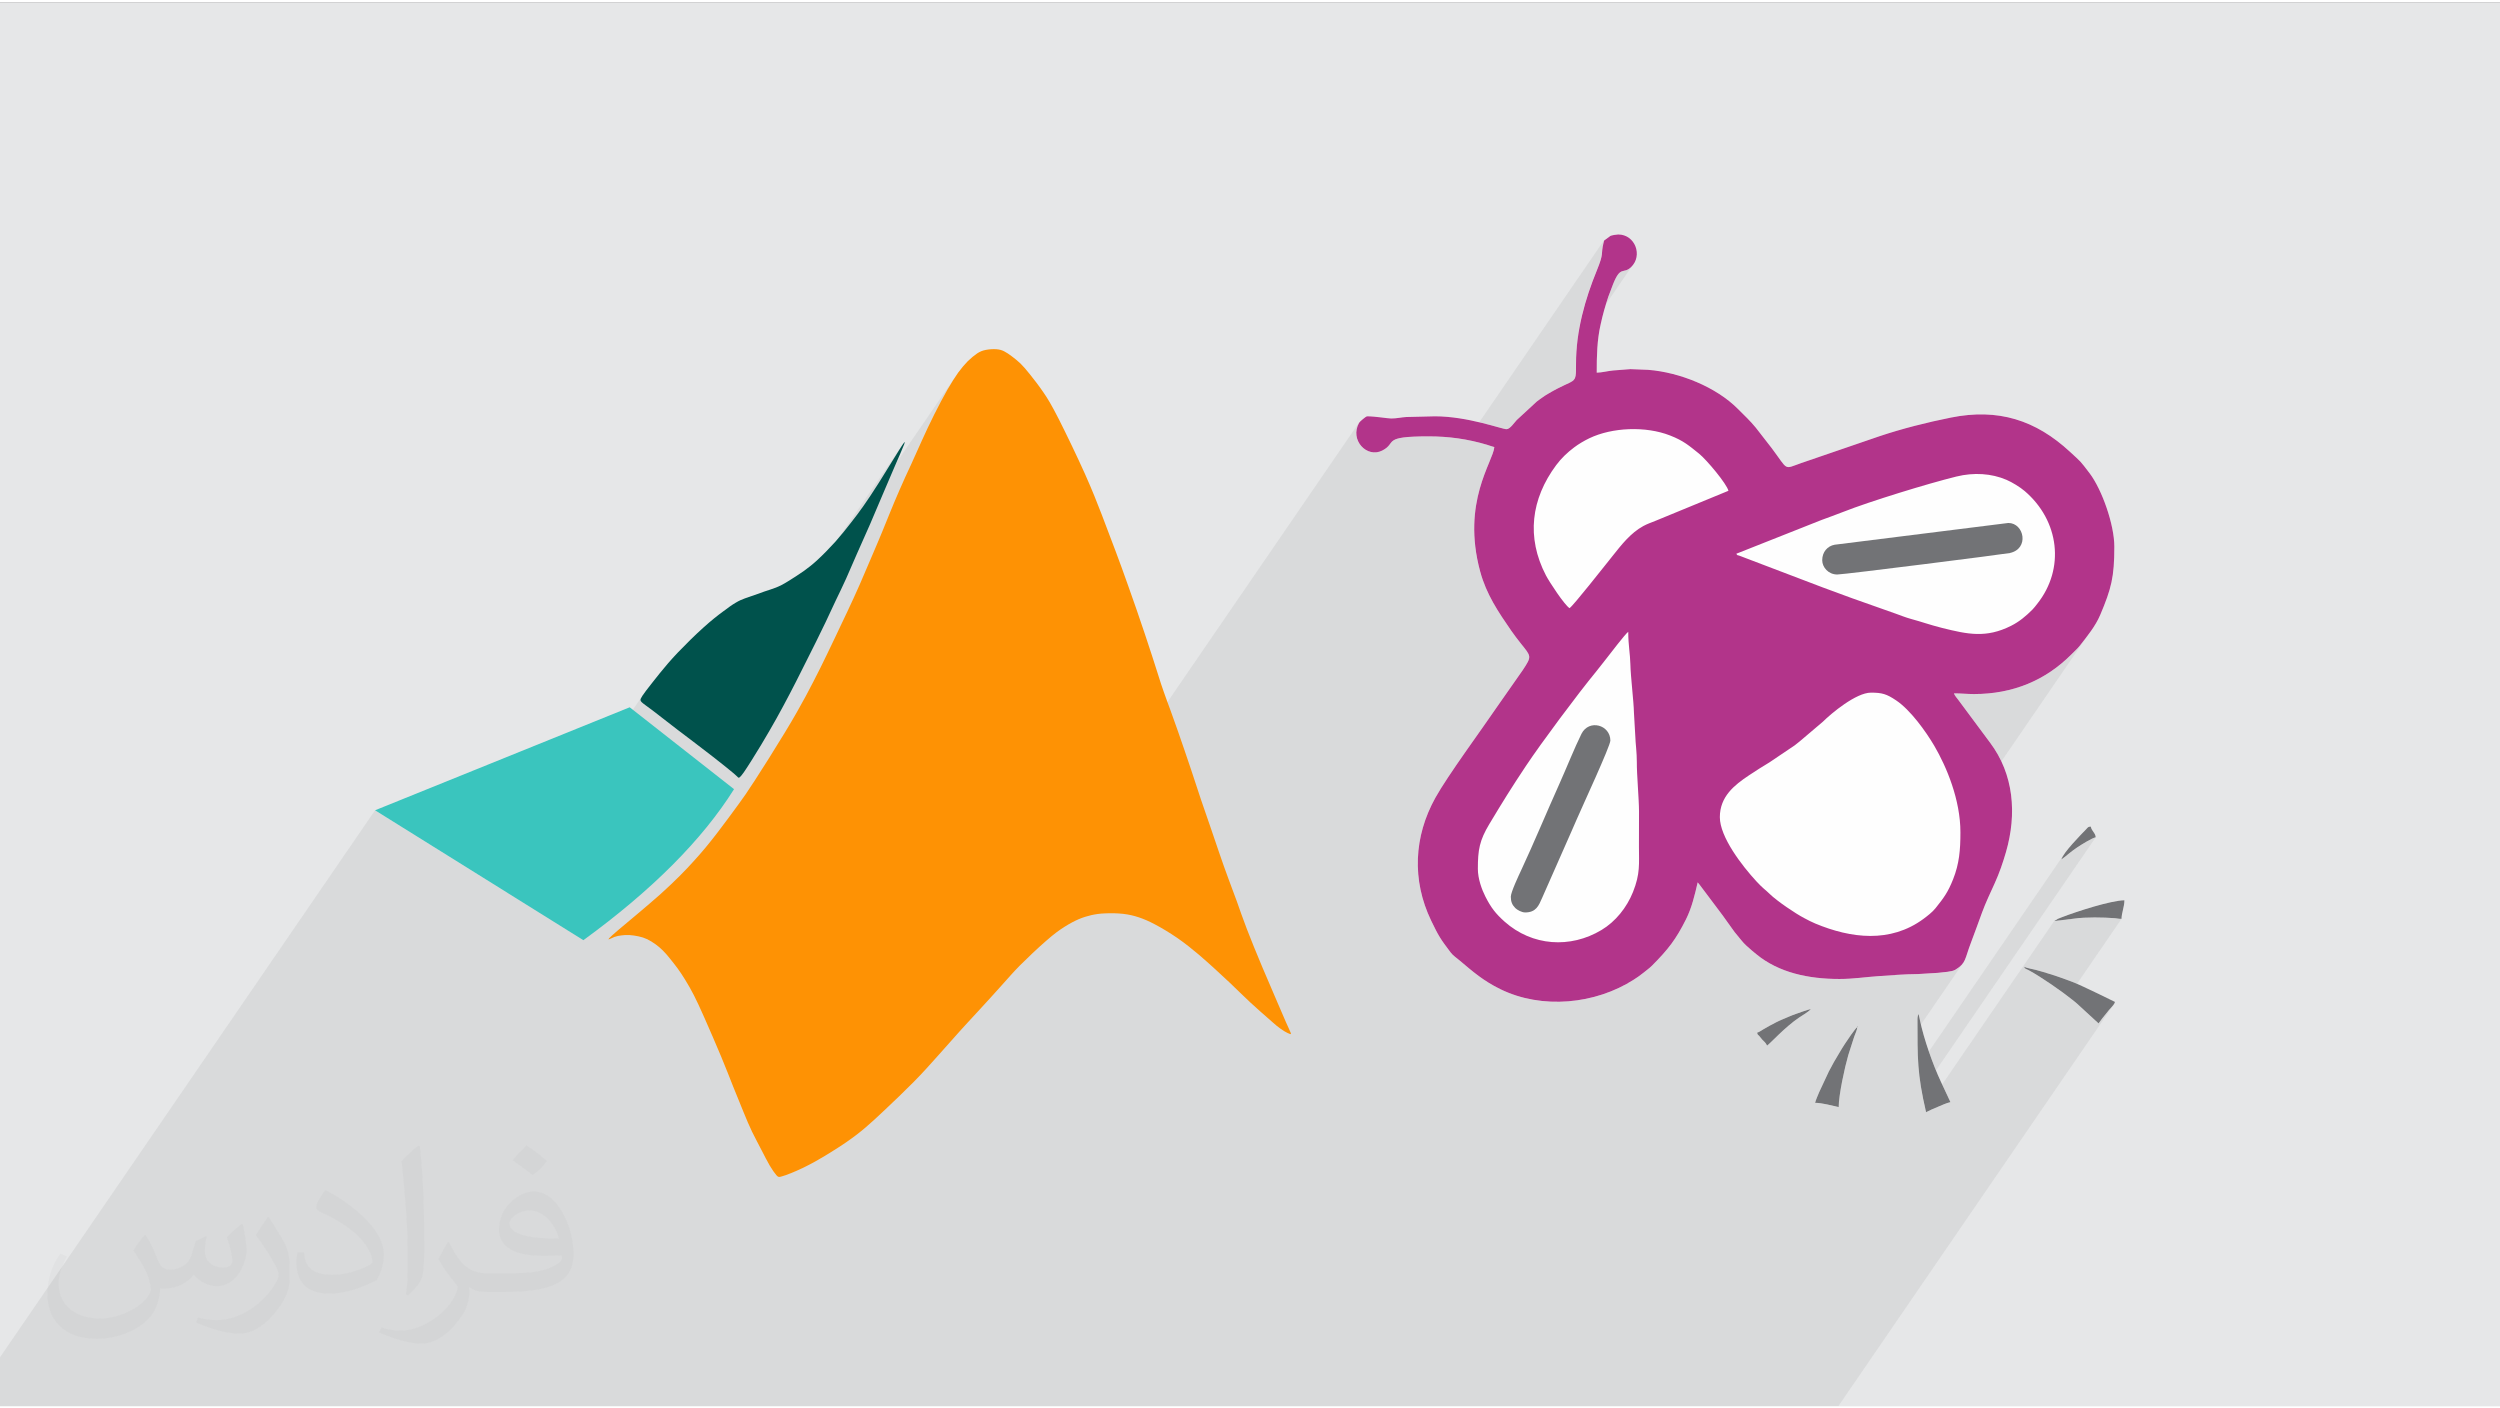 <?xml version="1.0" encoding="UTF-8"?>
<!DOCTYPE svg PUBLIC "-//W3C//DTD SVG 1.0//EN" "http://www.w3.org/TR/2001/REC-SVG-20010904/DTD/svg10.dtd">
<!-- Creator: CorelDRAW 2017 -->
<svg xmlns="http://www.w3.org/2000/svg" xml:space="preserve" width="355px" height="200px" version="1.0" shape-rendering="geometricPrecision" text-rendering="geometricPrecision" image-rendering="optimizeQuality" fill-rule="evenodd" clip-rule="evenodd"
viewBox="0 0 35509 19937"
 xmlns:xlink="http://www.w3.org/1999/xlink">
 <rect x="0" y="0" width="35509" height="19937" fill="#808080" stroke="none"/>
 <g id="Layer_x0020_1">
  <g id="_2315837013168">
   <path fill="#E6E7E8" d="M0 0l35509 0 0 19937 -35509 0 0 -19937z"/>
   <path fill="#373435" fill-opacity="0.078" d="M27602 12720l-753 1099 36 -3 70 -4 71 -4 71 -3 73 -3 75 -1 279 -17 32 -4 34 -3 35 -4 35 -4 33 -5 31 -6 28 -8 22 -11 49 -34 37 -33 27 -34 -652 951 0 43 0 87 1 82 1 78 3 76 3 73 5 73 1 16 2085 -3042 -36 55 -19 43 15 -10 14 -10 13 -10 12 -10 13 -10 13 -11 14 -11 14 -12 15 -12 14 -11 15 -11 14 -11 15 -10 14 -11 15 -10 15 -11 24 -16 31 -19 35 -22 39 -23 38 -22 37 -18 32 -15 27 -9 -2472 3606 3 19 17 88 19 92 13 54 1830 -2669 291 -35 61 -7 69 -5 75 -2 79 -1 79 0 76 2 71 4 63 4 13 1 11 1 9 2 9 2 9 1 11 1 13 1 17 0 -632 922 73 33 100 47 104 50 100 48 84 41 58 28 21 11 -4 11 -5 11 -7 12 -8 11 -3905 5695 -7 0 0 0 -12 0 -12 0 -501 0 -96 0 -96 0 -87 0 -11 0 -401 0 -146 0 -23 0 -39 0 -70 0 -42 0 -74 0 -23 0 -19 0 -226 0 -163 0 -58 0 -51 0 -11 0 -376 0 -44 0 -58 0 -38 0 -123 0 -100 0 -167 0 -210 0 -46 0 -64 0 -19 0 -1 0 -9 0 -7 0 -6 0 -22 0 -12 0 -68 0 -85 0 -338 0 -16 0 -35 0 -132 0 -114 0 -83 0 -182 0 -135 0 -67 0 -66 0 -194 0 -4 0 -11 0 -8 0 -18 0 -121 0 -88 0 -64 0 -270 0 -87 0 -133 0 -133 0 -39 0 -130 0 -14 0 -81 0 -85 0 -152 0 -211 0 -240 0 -22 0 -41 0 -55 0 -65 0 -2 0 -40 0 -319 0 -117 0 -145 0 -210 0 -112 0 -190 0 -249 0 -76 0 -350 0 -268 0 -22 0 -233 0 -39 0 -31 0 -227 0 -29 0 -4 0 -30 0 -174 0 -55 0 -217 0 -157 0 -122 0 -38 0 -113 0 -46 0 -1 0 -547 0 -120 0 -61 0 -16 0 -69 0 -8 0 -22 0 -73 0 -60 0 -1 0 -8 0 0 0 -10 0 -12 0 -209 0 -50 0 -259 0 -48 0 -35 0 -490 0 -375 0 -27 0 -42 0 -275 0 -262 0 -123 0 -73 0 -83 0 -6 0 -113 0 -76 0 -131 0 -43 0 -91 0 -174 0 -14 0 -19 0 -252 0 -259 0 -57 0 -126 0 -139 0 -127 0 -124 0 -2 0 -133 0 -63 0 -88 0 -62 0 -74 0 -87 0 -93 0 -42 0 -103 0 -137 0 -248 0 -217 0 -123 0 -81 0 -189 0 -262 0 -317 0 -318 0 -390 0 -466 0 -608 0 -369 0 -281 0 -220 0 -206 0 -176 0 -164 0 -166 0 -12 0 -5 0 -40 0 -58 0 -33 0 -34 0 -40 0 -30 0 0 0 0 0 -13 0 -10 0 -9 0 -9 0 -55 0 -33 0 -20 0 -35 0 -50 0 -56 0 -3 0 -5 0 -81 0 -75 0 -85 0 -58 0 -25 0 -22 0 -58 0 -80 0 -53 0 -13 0 -46 0 -8 0 -30 0 -3 0 -417 0 -548 0 -231 0 -50 0 -5 0 -2207 0 0 -693 5327 -7769 1879 1172 1919 -2799 -7 11 -6 10 -5 9 -4 8 -3 7 -2 6 -1 7 0 6 2 7 4 7 5 7 8 8 9 9 12 9 15 12 17 12 20 15 23 17 26 19 30 22 33 25 36 28 40 31 43 33 46 36 50 39 54 41 56 44 60 46 63 47 64 49 64 49 23 17 2915 -4252 -19 30 -25 39 -29 46 -32 53 -36 57 -38 61 -38 63 -39 62 -38 61 -36 58 -34 53 -32 49 -29 45 -27 42 -26 39 -2410 3514 15 11 15 12 3619 -5277 -19 28 -19 29 -19 31 -20 33 -21 34 -21 37 -22 39 -22 40 -23 43 -24 43 -23 45 -24 46 -24 47 -24 47 -24 48 -24 48 -23 48 -22 47 -23 48 -21 46 -22 46 -20 46 -20 44 -20 43 -19 42 -19 42 -18 42 -19 42 -19 42 -19 43 -21 44 -20 44 -21 45 -20 45 -21 45 -20 45 -20 45 -19 44 -19 43 -18 43 -18 41 -17 41 -17 40 -16 38 -15 38 -15 36 -14 36 -14 34 -14 34 -13 34 -14 33 -14 34 -14 34 -14 34 -15 36 -15 36 -16 38 -17 40 -17 41 -19 43 -19 45 -20 48 -22 49 -21 52 -23 53 -23 54 -23 54 -23 54 -24 54 -22 52 -23 51 -22 49 -22 49 -21 47 -22 47 -21 47 -22 47 -22 46 -22 48 -23 48 -23 48 -23 50 -24 49 -24 51 -25 51 -24 51 -25 52 -25 52 -25 53 -25 52 -26 52 -25 51 -25 51 -24 50 -25 49 -24 48 -24 48 -25 48 -25 49 -26 49 -26 50 -28 52 -29 53 -31 56 -33 59 -35 63 -38 66 -41 71 -45 75 -49 81 -52 86 -55 90 -57 91 -57 92 -57 88 -53 85 -50 78 -45 69 -38 59 -33 51 -30 44 -1436 2094 10 5 14 7 15 8 15 8 14 9 15 9 15 10 14 10 15 10 13 10 14 10 13 11 13 11 13 11 13 11 13 12 12 12 12 12 13 13 12 13 12 14 12 14 13 15 12 15 13 16 14 16 13 17 14 17 13 18 14 18 14 18 14 18 14 19 13 18 13 19 13 19 14 20 13 20 14 21 14 22 14 23 15 25 16 26 16 27 16 28 16 29 16 29 16 30 16 31 16 31 16 32 16 34 17 36 18 40 20 44 22 49 24 54 26 60 29 65 30 69 31 71 30 72 31 71 30 70 28 67 26 63 24 60 23 56 21 53 20 51 20 50 19 48 19 48 19 47 19 47 18 46 19 46 18 45 18 43 17 42 17 41 16 39 15 37 16 36 15 36 15 34 15 34 15 34 16 34 17 34 17 34 17 33 18 34 17 33 17 33 17 32 16 31 16 30 15 30 15 28 14 27 14 27 13 25 14 25 13 23 14 22 13 22 12 20 13 18 12 17 11 15 10 13 10 11 8 9 8 7 7 5 7 3 8 1 8 0 9 -1 11 -2 13 -3 15 -5 16 -5 19 -6 22 -8 23 -9 26 -10 29 -12 31 -13 34 -15 37 -16 39 -19 42 -20 44 -22 48 -26 50 -27 53 -30 55 -32 56 -34 56 -34 56 -35 54 -35 52 -34 49 -33 45 -32 42 -29 38 -28 36 -28 34 -26 32 -26 31 -25 30 -26 31 -26 30 -27 31 -27 32 -30 34 -31 36 -34 39 -36 42 -40 46 -43 49 -47 24 -22 6611 -9642 -35 92 -2 89 24 81 45 70 62 52 74 31 81 4 83 -26 61 -40 36 -38 26 -34 31 -29 54 -25 90 -18 144 -12 212 -4 108 2 106 5 104 9 103 13 103 17 27 5 1943 -2834 -1 2 -1 5 -2 9 -4 16 -12 58 -6 42 -3 34 -3 32 -6 36 -12 46 -20 61 -33 84 -31 77 -30 77 -28 79 -27 80 -26 81 -25 81 -23 83 -21 83 -19 84 -17 85 -10 62 556 -811 29 -31 28 -16 28 -8 29 -7 33 -14 38 -29 52 -67 -821 1198 -6 68 -4 88 -1 88 -1 99 -6 67 -14 44 -1424 2077 2 148 13 161 27 170 42 181 13 42 1002 -1462 -56 92 -50 93 -43 95 -35 95 -29 97 -21 98 -13 98 -7 100 1 99 9 101 17 100 24 101 33 101 40 102 48 101 27 46 37 61 45 71 50 74 51 71 49 64 43 50 34 30 38 -36 64 -74 82 -98 91 -113 92 -114 83 -105 67 -83 40 -50 7 -9 7 -9 7 -8 7 -8 6 -8 7 -9 7 -8 6 -9 48 -60 49 -60 49 -59 52 -57 55 -54 58 -50 61 -46 66 -40 21 -11 21 -10 21 -9 22 -9 21 -9 22 -8 21 -9 22 -8 1037 -427 -3552 5181 -1 9 -4 84 -2 95 3 53 7 54 11 53 7 29 1443 -2105 49 -67 61 -40 67 -16 69 6 63 27 53 46 35 62 8 42 1795 -2619 7 10 4 6 2 3 1 1 3 0 5 1 8 2 14 5 928 353 299 -436 26 -26 30 -21 34 -16 36 -10 2467 -309 77 16 60 42 42 61 21 72 -3 74 -30 69 -835 1218 103 16 116 9 117 -4 118 -19 123 -37 129 -56 43 -23 42 -25 40 -28 38 -28 37 -31 36 -31 35 -33 35 -34 9 -9 8 -10 8 -9 8 -10 8 -9 7 -10 8 -10 8 -10 70 -96 -943 1375 80 -2 101 -7 99 -11 96 -16 94 -21 92 -24 90 -30 87 -33 86 -38 83 -42 80 -46 79 -50 76 -54 74 -59 71 -62 70 -66 15 -15 15 -15 16 -15 16 -16 15 -15 15 -16 15 -16 13 -16 40 -52 41 -52 40 -53 39 -54 -2962 4321 24 -3 96 -17 95 -25 94 -33 92 -42 91 -50 89 -60 22 -17 23 -17 23 -19 23 -19 23 -19 21 -21 20 -20 18 -21 41 -53 37 -48 33 -45z"/>
   <g>
    <path fill="#FEFEFE" d="M21398 6062c-67,0 -550,-183 -1017,-183l-406 10c-72,4 -133,21 -214,21 -54,0 -224,-31 -346,-31 -11,0 -102,74 -111,92 -138,245 112,508 332,393 211,-110 -17,-200 654,-200 291,0 557,38 827,118 42,12 69,25 108,34 -17,210 -469,781 -201,1768 88,324 256,572 441,840 46,65 87,120 135,180 150,188 161,180 28,381l-343 490c-238,350 -720,1003 -897,1321 -306,550 -337,1171 -61,1745 108,224 130,258 278,454 33,44 85,77 129,115 194,164 336,287 573,404 595,293 1353,216 1899,-134 47,-30 88,-58 131,-93 44,-36 89,-67 128,-106 232,-233 340,-374 482,-657 82,-164 124,-343 166,-525 8,8 15,16 23,27l332 442c59,79 109,156 170,237l91 111c49,63 102,105 160,156 20,18 35,29 56,46 321,265 745,353 1182,353 199,0 369,-28 549,-40 189,-13 366,-28 569,-30l279 -17c80,-11 199,-13 250,-45 153,-94 131,-150 219,-380 57,-147 104,-285 159,-432 53,-144 119,-281 181,-418 64,-141 115,-289 159,-441 157,-543 111,-1106 -227,-1555l-451 -607c-18,-25 -52,-61 -61,-92 110,0 179,10 285,10 556,0 1017,-197 1381,-561 39,-40 86,-81 120,-124 106,-136 224,-279 292,-440 158,-375 200,-536 200,-969 0,-313 -176,-811 -351,-1042 -142,-186 -113,-151 -277,-303 -489,-453 -1022,-623 -1693,-488 -340,68 -696,158 -1015,265l-1114 382c-252,89 -177,107 -416,-212l-227 -292c-79,-97 -164,-176 -253,-265 -310,-313 -829,-521 -1274,-556l-253 -10c-71,6 -173,13 -245,19 -78,7 -164,31 -234,31 0,-236 4,-459 56,-687 32,-147 65,-259 108,-390l67 -177c108,-273 145,-140 255,-243 173,-162 62,-466 -181,-466l-1 0c-28,1 -93,12 -110,21 -5,2 -70,50 -76,56 -20,22 -8,-13 -21,40 -43,178 11,135 -95,393 -166,405 -297,861 -296,1331 0,316 1,185 -400,424 -32,18 -52,32 -80,52 -27,20 -51,35 -77,56l-285 263c-32,33 -95,130 -145,130zm5837 8379c0,547 -6,772 122,1322 54,-29 107,-50 168,-76 61,-25 112,-51 178,-67l-136 -291c-114,-244 -240,-601 -297,-872 -4,-15 -5,-28 -9,-43 0,-1 -6,-23 -6,-24 -9,-22 -3,-9 -10,-20 -3,31 -10,36 -10,71zm2572 61c36,-53 74,-98 116,-150 21,-27 36,-46 60,-71 21,-22 50,-55 58,-84 0,0 -497,-246 -609,-286 -109,-39 -211,-80 -332,-115 -62,-18 -108,-35 -173,-51 -48,-12 -143,-30 -177,-47 11,31 22,26 64,48 173,93 473,301 624,423 24,20 40,31 62,51l307 282zm-630 -1454l291 -35c148,-22 418,-18 573,-5 39,3 41,9 92,9 2,-90 41,-169 41,-264 -196,4 -671,157 -888,241 -21,8 -40,15 -58,23l-51 31zm-4220 1586c10,37 9,22 33,49 17,20 19,25 36,45 36,40 46,37 73,89 43,-28 251,-261 456,-399 41,-27 143,-87 165,-120 -64,15 -141,45 -208,68 -71,24 -126,51 -195,79 -61,25 -126,60 -184,91 -30,16 -55,31 -84,48 -26,15 -60,41 -92,50zm4322 -2461c42,-28 68,-51 108,-84 39,-32 76,-59 117,-87 53,-35 203,-130 263,-144 -6,-65 -55,-82 -71,-152 -41,3 -38,10 -64,37 -75,78 -327,332 -353,430zm-2898 2380l10 0 -9 -12 -1 12c-32,23 -147,193 -177,240 -58,88 -102,170 -157,260 -27,45 -44,88 -71,132l-136 291c-16,40 -49,112 -59,154 97,0 249,41 335,61 0,-171 86,-567 136,-738l84 -262c16,-45 41,-95 45,-138z"/>
    <g>
     <path fill="#3AC5BE" d="M8944 10012l1482 1163c-453,721 -1166,1436 -2140,2145l-2959 -1845 3617 -1463z"/>
     <path fill="#00524C" d="M10564 10937c57,-82 162,-251 248,-393 85,-142 152,-258 217,-374 64,-116 128,-233 188,-349 61,-116 119,-231 183,-359 64,-128 136,-270 191,-381 55,-111 94,-192 138,-283 43,-93 92,-196 140,-299 50,-104 100,-206 149,-315 48,-108 96,-222 153,-351 57,-130 124,-277 186,-419 62,-143 120,-281 177,-416 57,-135 114,-266 171,-400 59,-134 118,-270 139,-325 19,-55 -1,-29 -73,85 -71,113 -193,313 -286,461 -94,148 -159,245 -220,332 -61,87 -118,163 -182,244 -62,81 -133,169 -215,262 -83,92 -178,189 -254,259 -74,69 -128,110 -197,160 -71,49 -156,106 -225,147 -67,42 -119,68 -172,89 -53,20 -108,38 -164,56 -55,19 -109,40 -156,56 -46,16 -83,27 -122,42 -39,14 -79,31 -129,61 -50,29 -108,71 -181,126 -75,55 -162,123 -275,225 -115,103 -255,241 -363,354 -107,113 -181,200 -256,293 -75,93 -152,192 -199,253 -46,62 -63,88 -72,108 -9,19 -10,33 13,55 22,22 69,52 152,115 83,63 202,157 358,277 156,119 349,263 496,378 146,114 249,197 302,242 53,46 57,53 59,55 1,3 1,0 7,3 6,2 16,8 74,-74l0 0z"/>
     <path fill="#FE9204" d="M8648 13308c14,-3 47,-21 79,-34 34,-12 67,-19 101,-22 34,-5 71,-7 111,-5 41,3 89,9 132,19 43,9 81,21 121,40 39,19 79,44 117,71 37,27 71,55 104,88 33,33 65,69 99,112 35,43 73,91 110,141 36,49 69,99 108,162 40,64 85,143 127,225 42,82 81,167 149,320 67,153 163,371 235,545 72,174 122,302 172,429 50,126 101,251 145,357 43,106 80,193 123,284 44,90 94,182 136,264 43,82 78,154 114,215 36,61 71,111 95,138 23,27 35,30 66,22 32,-8 83,-25 163,-58 80,-33 187,-81 325,-158 138,-77 306,-182 431,-267 125,-86 209,-152 288,-220 81,-69 157,-140 275,-251 118,-111 276,-263 405,-393 128,-130 226,-239 335,-362 110,-123 230,-260 318,-357 88,-98 144,-157 247,-269 103,-112 254,-276 353,-388 100,-111 150,-171 252,-275 103,-103 259,-252 375,-352 116,-102 192,-156 264,-201 71,-45 138,-80 200,-107 62,-26 119,-43 178,-57 60,-13 122,-23 200,-25 78,-4 172,-2 254,7 82,10 150,26 219,49 68,23 137,51 229,100 92,48 209,118 320,194 111,77 215,161 299,232 83,71 146,128 214,189 67,61 138,126 229,212 90,86 198,193 296,284 97,90 183,164 243,217 60,52 93,83 131,114 37,30 77,58 110,78 32,20 58,30 74,36 15,6 22,6 12,-19 -9,-25 -34,-74 -65,-145 -32,-71 -70,-163 -128,-297 -57,-135 -134,-311 -212,-495 -77,-184 -156,-376 -216,-533 -60,-156 -102,-279 -141,-389 -40,-110 -79,-210 -120,-323 -42,-113 -87,-240 -127,-357 -41,-117 -76,-225 -121,-355 -44,-130 -99,-283 -144,-418 -45,-134 -81,-249 -138,-418 -56,-169 -134,-393 -186,-544 -53,-151 -82,-231 -112,-314 -30,-83 -63,-167 -90,-247 -28,-78 -51,-148 -92,-280 -42,-131 -103,-324 -178,-546 -74,-222 -161,-473 -232,-671 -70,-198 -122,-342 -184,-506 -62,-164 -132,-348 -197,-520 -67,-172 -129,-333 -238,-577 -109,-244 -267,-571 -372,-779 -106,-207 -159,-295 -222,-385 -61,-90 -134,-183 -189,-252 -56,-70 -95,-115 -136,-155 -41,-39 -83,-71 -121,-100 -39,-29 -73,-53 -107,-70 -34,-18 -70,-27 -114,-30 -46,-3 -102,1 -148,10 -47,9 -83,24 -124,51 -40,27 -85,65 -131,109 -44,45 -88,96 -135,160 -46,65 -96,143 -154,243 -57,101 -123,223 -186,350 -64,127 -125,258 -179,377 -54,118 -101,224 -153,340 -54,115 -112,241 -162,357 -51,117 -96,224 -135,320 -38,96 -72,180 -111,273 -38,94 -83,197 -138,327 -56,129 -121,284 -181,422 -61,138 -116,258 -175,383 -59,126 -122,258 -188,396 -66,138 -135,282 -200,413 -66,132 -128,252 -203,393 -76,140 -165,301 -301,524 -135,223 -314,507 -426,679 -110,171 -153,230 -233,341 -80,110 -198,271 -305,410 -107,139 -202,255 -323,388 -120,134 -268,285 -474,471 -207,184 -473,403 -609,518 -135,116 -141,129 -127,127l0 0z"/>
    </g>
    <path fill="#B2348A" d="M20991 12306c0,-267 22,-402 165,-639 198,-329 304,-501 519,-824 213,-320 725,-1009 1002,-1346 53,-64 95,-123 148,-188 37,-46 262,-343 302,-369 0,188 27,313 30,457 5,194 47,522 51,692l20 346c1,72 22,229 21,355 -2,169 31,527 31,702l-1 498c0,249 20,384 -85,647 -88,219 -247,419 -448,539 -441,264 -982,230 -1376,-120 -127,-114 -192,-197 -273,-357 -50,-99 -106,-251 -106,-393zm3437 -733c0,-293 206,-456 413,-594 98,-64 191,-126 292,-185l359 -242c26,-19 41,-34 68,-54l330 -280c123,-122 474,-414 684,-414 158,0 223,19 358,110 201,134 421,439 543,647 173,296 370,764 370,1226 0,253 -16,446 -104,668 -74,186 -131,262 -250,411 -45,56 -115,110 -173,153 -469,344 -1026,276 -1533,65 -54,-22 -108,-51 -157,-77 -128,-66 -388,-243 -491,-343 -69,-68 -93,-75 -188,-178 -206,-223 -521,-631 -521,-913zm234 -3742l1209 -479c97,-36 201,-73 303,-113 381,-151 1210,-405 1612,-504 250,-62 501,-45 713,46 85,37 192,103 258,159 493,420 578,1103 177,1605 -22,27 -39,52 -64,77 -91,92 -188,174 -306,233 -355,178 -616,120 -979,30 -182,-46 -283,-85 -442,-128 -75,-21 -141,-47 -212,-73l-630 -223c-136,-49 -275,-102 -410,-151l-1185 -451c-45,-17 -20,5 -44,-28zm-2369 773c-76,-51 -284,-368 -336,-467 -280,-539 -210,-1085 146,-1564 72,-97 159,-180 255,-252 65,-49 140,-93 216,-130 325,-156 801,-175 1146,-40 194,75 273,147 412,258 111,90 396,432 418,528l-1037 427c-58,23 -115,43 -171,73 -182,99 -311,267 -438,426 -18,24 -34,44 -54,68 -65,79 -500,635 -557,673zm-895 -2542c-67,0 -550,-183 -1017,-183l-406 10c-72,4 -133,21 -214,21 -54,0 -224,-31 -346,-31 -11,0 -102,74 -111,92 -138,245 112,508 332,393 211,-110 -17,-200 654,-200 291,0 557,38 827,118 42,12 69,25 108,34 -17,210 -469,781 -201,1768 88,324 256,572 441,840 46,65 87,120 135,180 150,188 161,180 28,381l-343 490c-238,350 -720,1003 -897,1321 -306,550 -337,1171 -61,1745 108,224 130,258 278,454 33,44 85,77 129,115 194,164 336,287 573,404 595,293 1353,216 1899,-134 47,-30 88,-58 131,-93 44,-36 89,-67 128,-106 232,-233 340,-374 482,-657 82,-164 124,-343 166,-525 8,8 15,16 23,27l332 442c59,79 109,156 170,237l91 111c49,63 102,105 160,156 20,18 35,29 56,46 321,265 745,353 1182,353 199,0 369,-28 549,-40 189,-13 366,-28 569,-30l279 -17c80,-11 199,-13 250,-45 153,-94 131,-150 219,-380 57,-147 104,-285 159,-432 53,-144 119,-281 181,-418 64,-141 115,-289 159,-441 157,-543 111,-1106 -227,-1555l-451 -607c-18,-25 -52,-61 -61,-92 110,0 179,10 285,10 556,0 1017,-197 1381,-561 39,-40 86,-81 120,-124 106,-136 224,-279 292,-440 158,-375 200,-536 200,-969 0,-313 -176,-811 -351,-1042 -142,-186 -113,-151 -277,-303 -489,-453 -1022,-623 -1693,-488 -340,68 -696,158 -1015,265l-1114 382c-252,89 -177,107 -416,-212l-227 -292c-79,-97 -164,-176 -253,-265 -310,-313 -829,-521 -1274,-556l-253 -10c-71,6 -173,13 -245,19 -78,7 -164,31 -234,31 0,-236 4,-459 56,-687 32,-147 65,-259 108,-390l67 -177c108,-273 145,-140 255,-243 173,-162 62,-466 -181,-466l-1 0c-28,1 -93,12 -110,21 -5,2 -70,50 -76,56 -20,22 -8,-13 -21,40 -43,178 11,135 -95,393 -166,405 -297,861 -296,1331 0,316 1,185 -400,424 -32,18 -52,32 -80,52 -27,20 -51,35 -77,56l-285 263c-32,33 -95,130 -145,130z"/>
    <path fill="#727376" d="M21459 12702c0,71 19,116 63,161 28,27 90,63 141,63 155,0 193,-97 241,-207l420 -952c23,-52 44,-100 68,-156 75,-175 481,-1049 481,-1126 0,-223 -303,-310 -411,-95 -94,189 -217,496 -311,705 -179,398 -367,851 -546,1234 -33,70 -146,310 -146,373z"/>
    <path fill="#727376" d="M25882 7923c0,99 86,203 214,203 96,0 2382,-290 2450,-305 282,-61 204,-427 -20,-427l-2467 309c-102,18 -177,103 -177,220z"/>
    <path fill="#727376" d="M27235 14441c0,547 -6,772 122,1322 54,-29 107,-50 168,-76 61,-25 112,-51 178,-67l-136 -291c-114,-244 -240,-601 -297,-872 -4,-15 -5,-28 -9,-43 0,-1 -6,-23 -6,-24 -9,-22 -3,-9 -10,-20 -3,31 -10,36 -10,71z"/>
    <path fill="#727376" d="M29807 14502c36,-53 74,-98 116,-150 21,-27 36,-46 60,-71 21,-22 50,-55 58,-84 0,0 -497,-246 -609,-286 -109,-39 -211,-80 -332,-115 -62,-18 -108,-35 -173,-51 -48,-12 -143,-30 -177,-47 11,31 22,26 64,48 173,93 473,301 624,423 24,20 40,31 62,51l307 282z"/>
    <path fill="#727376" d="M26381 14553c-32,23 -147,193 -177,240 -58,88 -102,170 -157,260 -27,45 -44,88 -71,132l-136 291c-16,40 -49,112 -59,154 97,0 249,41 335,61 0,-171 86,-567 136,-738l84 -262c16,-45 41,-95 45,-138z"/>
    <path fill="#727376" d="M29177 13048l291 -35c148,-22 418,-18 573,-5 39,3 41,9 92,9 2,-90 41,-169 41,-264 -196,4 -671,157 -888,241 -21,8 -40,15 -58,23l-51 31z"/>
    <path fill="#727376" d="M24957 14634c10,37 9,22 33,49 17,20 19,25 36,45 36,40 46,37 73,89 43,-28 251,-261 456,-399 41,-27 143,-87 165,-120 -64,15 -141,45 -208,68 -71,24 -126,51 -195,79 -61,25 -126,60 -184,91 -30,16 -55,31 -84,48 -26,15 -60,41 -92,50z"/>
    <path fill="#727376" d="M29279 12173c42,-28 68,-51 108,-84 39,-32 76,-59 117,-87 53,-35 203,-130 263,-144 -6,-65 -55,-82 -71,-152 -41,3 -38,10 -64,37 -75,78 -327,332 -353,430z"/>
    <path fill="#727376" d="M26381 14553l10 0 -9 -12 -1 12z"/>
   </g>
   <path fill="#373435" fill-opacity="0.031" d="M2068 17507c68,103 111,202 155,311 31,63 48,183 199,183 43,0 106,-15 162,-45 63,-33 111,-83 135,-159l61 -202 145 -72 10 11c-20,76 -25,148 -25,205 0,169 146,233 262,233 68,0 128,-33 128,-95 0,-80 -34,-216 -77,-337 68,-68 135,-136 213,-191l12 6c34,144 53,286 53,380 0,93 -41,196 -75,264 -70,131 -194,236 -344,236 -113,0 -239,-57 -326,-162l-5 0c-83,101 -209,193 -412,193l-63 0c-9,134 -39,229 -82,313 -121,237 -479,403 -816,403 -470,0 -704,-271 -704,-631 0,-223 72,-430 184,-577l92 37c-71,134 -117,262 -117,385 0,338 274,498 591,498 293,0 656,-187 722,-403 -25,-237 -114,-348 -250,-564 41,-72 95,-144 160,-220l12 0zm5408 -1272c100,62 197,136 291,221 -53,74 -119,142 -201,201 -94,-76 -189,-142 -286,-212 66,-74 131,-146 196,-210zm51 924c-159,0 -290,105 -290,183 0,167 319,219 702,216 -49,-195 -216,-399 -412,-399zm-358 893c208,0 390,-6 528,-41 155,-39 285,-117 285,-171 0,-14 0,-31 -4,-45 -88,8 -187,8 -274,8 -281,0 -496,-64 -581,-222 -22,-43 -36,-93 -36,-148 0,-152 65,-303 181,-405 97,-85 204,-138 313,-138 196,0 353,158 462,407 60,136 102,292 102,490 0,131 -37,243 -119,325 -153,148 -433,204 -864,204l-196 0 0 0 -51 0c-107,0 -184,-19 -245,-66l-9 0c2,24 5,49 5,72 0,97 -32,220 -97,319 -192,286 -400,409 -579,409 -181,0 -404,-70 -605,-160l36 -70c66,27 155,45 279,45 324,0 750,-313 803,-617 -12,-25 -34,-58 -65,-93 -94,-113 -155,-208 -211,-306 49,-95 92,-171 134,-239l16 -2c138,282 264,444 545,444l44 0 0 0 203 0zm-1405 299c25,-130 27,-276 27,-412l0 -202c0,-376 -48,-923 -87,-1279 68,-75 162,-161 237,-219l22 7c51,448 63,969 63,1448 0,126 -5,249 -17,340 -7,113 -73,199 -213,331l-32 -14zm-1445 -595c7,177 94,317 397,317 189,0 348,-50 525,-134 31,-14 48,-33 48,-49 0,-111 -84,-258 -227,-391 -138,-126 -322,-237 -494,-311 -58,-25 -77,-51 -77,-76 0,-52 67,-159 123,-235l19 -2c197,103 417,255 579,426 148,157 240,315 240,488 0,127 -39,249 -102,360 -215,109 -445,191 -673,191 -276,0 -465,-129 -465,-434 0,-33 0,-84 12,-150l95 0zm-500 -502l172 278c63,102 121,214 121,391l0 226c0,183 -116,379 -305,572 -148,132 -278,187 -399,187 -179,0 -385,-55 -622,-158l26 -70c75,20 162,37 269,37 341,-2 690,-251 850,-556 19,-35 26,-68 26,-90 0,-35 -19,-74 -34,-109 -87,-165 -184,-315 -290,-453 55,-88 111,-173 172,-257l14 2z"/>
  </g>
 </g>
</svg>

